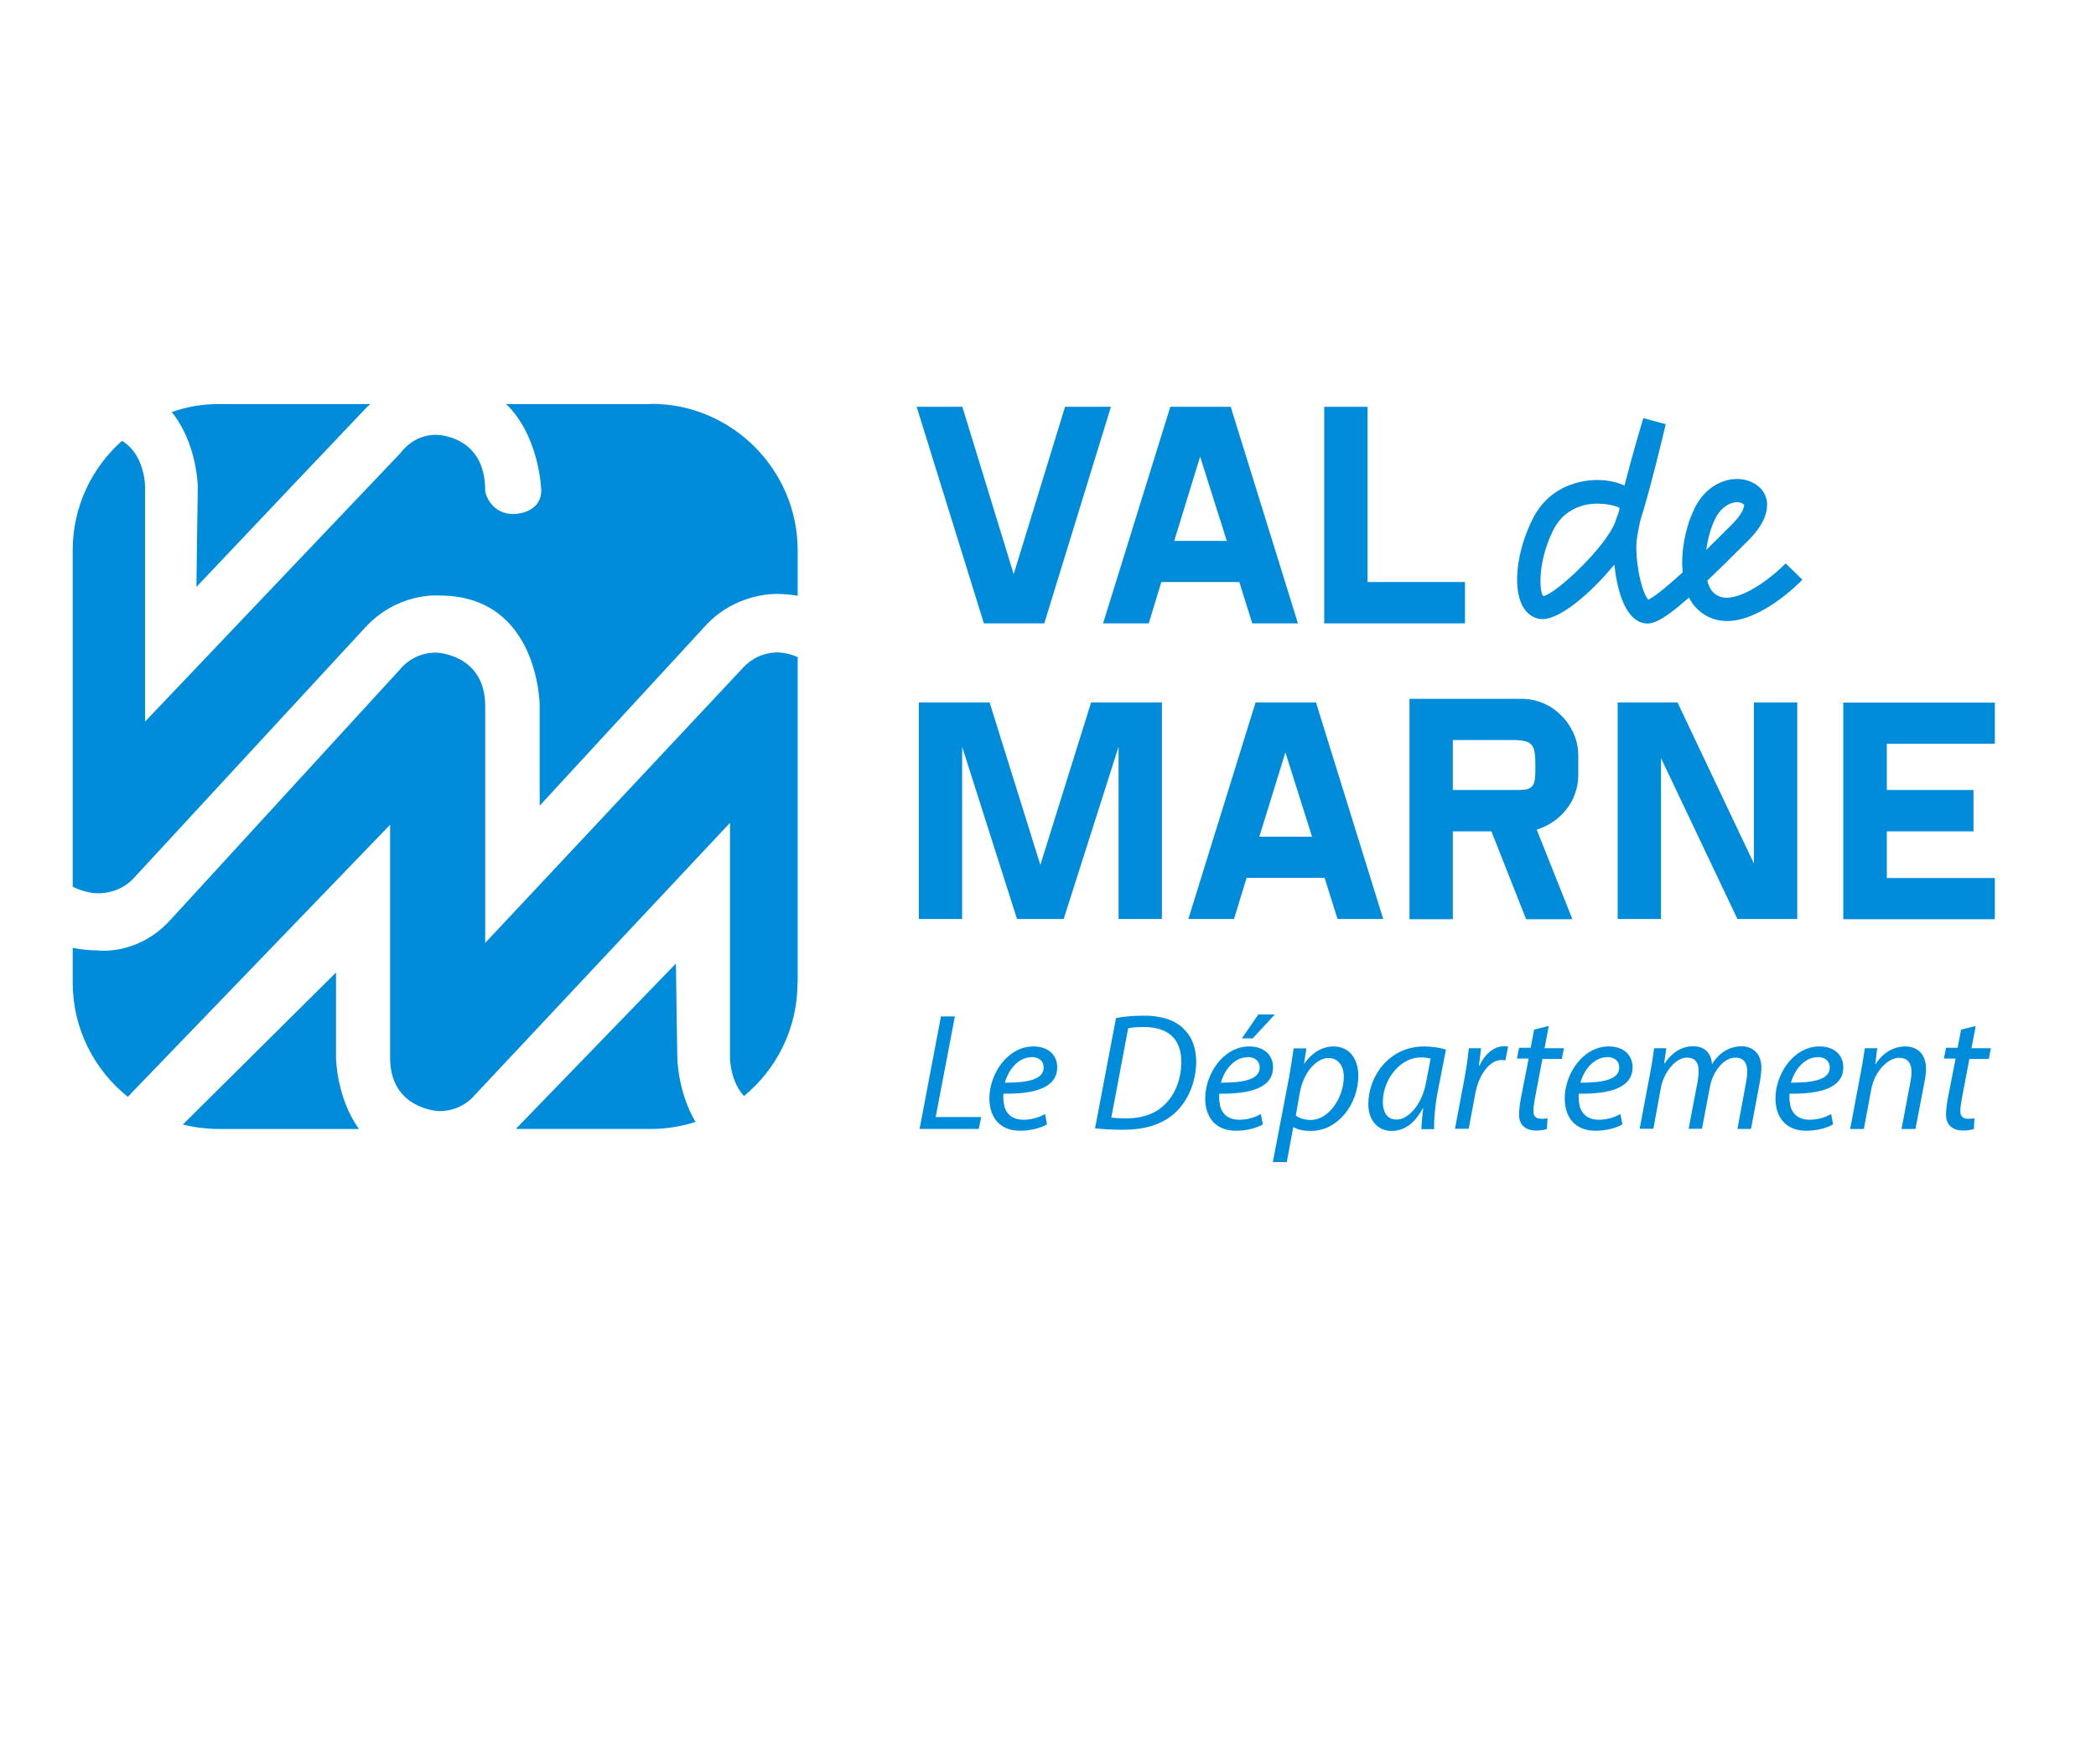 <?xml version="1.0" encoding="UTF-8"?>
<svg id="uuid-eaf4bfcf-2d4a-486c-8b2e-4cf759f8a1a1" data-name="Calque 1" xmlns="http://www.w3.org/2000/svg" viewBox="0 0 106.92 90">
  <defs>
    <style>
      .uuid-52fa8ab8-b879-4911-a7d6-709e13e0c18b {
        fill: #008bdb;
      }
    </style>
  </defs>
  <path class="uuid-52fa8ab8-b879-4911-a7d6-709e13e0c18b" d="M49.08,38.09v8.79h-2.21v-11.05h3.61l2.59,8.29,2.59-8.29h3.61v11.05h-2.21v-8.79l-2.8,8.79h-2.38l-2.8-8.79ZM67.57,44.78h-3.98l-.64,2.1h-2.33l3.43-11.05h3.08l3.43,11.05h-2.33l-.66-2.1ZM64.25,42.68h2.68l-1.36-4.3-1.33,4.3ZM71.89,35.65h5.75c.38,0,.75.08,1.1.23.35.15.65.36.91.63.27.26.47.57.63.92.15.35.23.72.23,1.11v.99c0,.33-.05.64-.16.94-.1.3-.25.57-.45.82-.19.24-.42.46-.68.63-.26.18-.54.31-.83.4l1.82,4.57h-2.36l-1.77-4.48h-1.97v4.48h-2.21v-11.23ZM74.11,40.3h3.1c.22,0,.4,0,.55-.02.14-.01.25-.05.34-.12.08-.06.14-.15.17-.28.03-.12.05-.29.05-.52v-.5c0-.22-.02-.4-.05-.55-.03-.14-.08-.25-.17-.34-.08-.09-.19-.14-.34-.17-.14-.03-.33-.05-.55-.05h-3.1v2.54ZM88.63,46.88l-3.9-8.21v8.21h-2.21v-11.05h3.05l3.9,8.22v-8.22h2.21v11.05h-3.05ZM94.03,35.84h7.73v2.1h-5.51v2.36h4.42v2.11h-4.42v2.38h5.51v2.1h-7.73v-11.05Z"/>
  <g>
    <path class="uuid-52fa8ab8-b879-4911-a7d6-709e13e0c18b" d="M82.87,24.77c-.59-.28-1.54-.41-2.52-.12-.68.2-1.6.68-2.17,1.83-.8,1.59-1.02,3.44-.53,4.4.2.39.51.63.89.69.93.16,2.65-1.35,3.81-2.77.12,1.1.47,2.78,1.51,2.99.37.07.83-.01,2.3-1.31.08.17.18.32.3.46.41.46.95.72,1.56.74,1.77.05,3.71-1.88,3.92-2.11l-.85-.83c-.48.5-1.98,1.78-3.05,1.75-.29-.01-.51-.12-.7-.33-.1-.12-.19-.31-.25-.54.53-.5,1.15-1.11,1.89-1.85l.24-.24c.35-.35.92-1.03.92-1.76,0-.04,0-.09,0-.13-.04-.38-.23-.7-.56-.92-.42-.28-.95-.36-1.49-.22-.69.18-1.28.69-1.63,1.4-.41.81-.65,1.85-.65,2.82,0,.16.01.32.03.47-1.04.95-1.53,1.3-1.76,1.4-.26-.27-.61-1.46-.61-2.75,0-.26.08-.72.2-1.27.52-1.63,1.27-4.78,1.3-4.93l-1.14-.31c-.09.29-.56,1.86-.96,3.43ZM82.52,26.26c-.04.13-.08.25-.12.36-.47,1.27-3.02,3.67-3.67,3.79-.09-.08-.15-.36-.15-.77,0-.65.16-1.62.66-2.61.31-.62.8-1.03,1.46-1.23.78-.23,1.66-.04,1.92.11,0,0-.01.11-.09.36ZM87.51,26.43c.2-.39.52-.69.88-.78.21-.06.39-.04.53.06.05.03.05.04.05.05,0,0,0,.01,0,.02,0,.17-.19.54-.57.92l-.25.25c-.41.41-.77.77-1.11,1.1.07-.55.22-1.12.47-1.62Z"/>
    <path class="uuid-52fa8ab8-b879-4911-a7d6-709e13e0c18b" d="M54.34,20.75h2.33l-3.4,11.05h-3.08l-3.43-11.05h2.33l2.62,8.54,2.62-8.54ZM63.22,29.69h-3.98l-.64,2.11h-2.33l3.43-11.05h3.08l3.43,11.05h-2.33l-.66-2.11ZM59.9,27.59h2.68l-1.36-4.3-1.32,4.3ZM67.55,20.75h2.21v8.94h4.97v2.11h-7.18v-11.05Z"/>
  </g>
  <g>
    <path class="uuid-52fa8ab8-b879-4911-a7d6-709e13e0c18b" d="M33.22,20.61h-7.4c1.71,1.66,1.79,4.37,1.79,4.41,0,.96-.93,1.2-1.43,1.2-.95,0-1.35-.75-1.43-1.15v-.03s0-.03,0-.03c0-2.78-2.41-2.83-2.51-2.83-1.14,0-1.75.85-1.8.92l-13.04,13.71v-11.99c0-.08-.03-1.65-1.18-2.33-1.54,1.37-2.51,3.36-2.51,5.57v17.17c.61.32,1.22.34,1.27.34,1.15,0,1.76-.69,1.8-.73l11.83-12.81c1.66-1.82,3.75-1.66,3.81-1.65,5.05,0,5.11,5.54,5.11,5.6v5.12c1.87-2.03,8.43-9.15,8.43-9.15,1.56-1.73,3.65-1.66,3.72-1.65.37,0,.7.04,1.01.09v-2.32c0-4.11-3.36-7.47-7.47-7.47Z"/>
    <path class="uuid-52fa8ab8-b879-4911-a7d6-709e13e0c18b" d="M9.32,57.36c.59.15,1.22.23,1.86.23h7.13c-1.15-1.6-1.17-3.62-1.17-3.65v-4.33c-1.53,1.52-6.22,6.17-7.81,7.75Z"/>
    <path class="uuid-52fa8ab8-b879-4911-a7d6-709e13e0c18b" d="M40.69,50.12v-16.6c-.51-.23-.97-.24-1.01-.24-1.14,0-1.76.77-1.81.82l-13.12,14v-12.09c0-2.6-2.41-2.72-2.51-2.72-1.15,0-1.76.77-1.8.82l-11.74,12.81c-1.66,1.83-3.68,1.57-3.72,1.56-.47,0-.89-.05-1.27-.13v1.78c0,2.35,1.1,4.45,2.81,5.82.11-.1.17-.18.18-.19l13.2-13.69v11.89c0,2.6,2.42,2.72,2.51,2.72,1.15,0,1.76-.76,1.8-.81l13.03-13.9v12c0,.07.02,1.18.71,1.94,1.67-1.37,2.73-3.45,2.73-5.76Z"/>
    <path class="uuid-52fa8ab8-b879-4911-a7d6-709e13e0c18b" d="M10.01,29.95c1.9-2.01,8.59-9.07,8.6-9.07.09-.1.19-.19.28-.27h-7.71c-.85,0-1.66.14-2.42.41,1.3,1.6,1.33,3.79,1.33,3.82,0,0-.06,3.97-.07,5.11Z"/>
    <path class="uuid-52fa8ab8-b879-4911-a7d6-709e13e0c18b" d="M26.33,57.59h6.88c.79,0,1.55-.13,2.27-.36-.91-1.53-.93-3.26-.93-3.29,0,0-.06-3.72-.07-4.79-1.62,1.68-6.88,7.11-8.16,8.43Z"/>
  </g>
  <g>
    <path class="uuid-52fa8ab8-b879-4911-a7d6-709e13e0c18b" d="M48,51.85h.71l-.98,5.13h2.32l-.12.61h-3.02l1.09-5.74Z"/>
    <path class="uuid-52fa8ab8-b879-4911-a7d6-709e13e0c18b" d="M53.4,57.36c-.31.18-.81.32-1.36.32-1.09,0-1.57-.74-1.57-1.65,0-1.24.92-2.65,2.25-2.65.78,0,1.21.47,1.21,1.06,0,1.08-1.22,1.37-2.74,1.35-.03.18,0,.56.09.78.16.37.49.55.92.55.49,0,.85-.15,1.11-.29l.1.53ZM52.61,53.93c-.67,0-1.18.66-1.35,1.3,1.11,0,1.98-.14,1.98-.78,0-.34-.26-.53-.63-.53Z"/>
    <path class="uuid-52fa8ab8-b879-4911-a7d6-709e13e0c18b" d="M56.94,51.93c.43-.08.92-.12,1.42-.12.96,0,1.69.27,2.11.77.31.32.54.83.55,1.56,0,1.04-.42,2.07-1.16,2.7-.66.55-1.5.79-2.6.79-.5,0-1.02-.03-1.4-.07l1.07-5.63ZM56.69,57.01c.26.03.53.04.74.04.91,0,1.58-.27,2.05-.77.51-.53.78-1.3.78-2.11,0-1.02-.5-1.78-1.93-1.78-.26,0-.57.02-.78.06l-.86,4.56Z"/>
    <path class="uuid-52fa8ab8-b879-4911-a7d6-709e13e0c18b" d="M64.41,57.36c-.31.18-.81.32-1.36.32-1.09,0-1.57-.74-1.57-1.65,0-1.24.92-2.65,2.25-2.65.78,0,1.21.47,1.21,1.06,0,1.08-1.22,1.37-2.74,1.35-.03.18,0,.56.09.78.16.37.49.55.92.55.49,0,.85-.15,1.11-.29l.1.53ZM63.63,53.93c-.67,0-1.18.66-1.35,1.3,1.11,0,1.98-.14,1.98-.78,0-.34-.26-.53-.63-.53ZM65.03,51.75l-1.13,1.22h-.55l.84-1.22h.84Z"/>
    <path class="uuid-52fa8ab8-b879-4911-a7d6-709e13e0c18b" d="M64.93,59.28l.83-4.34c.09-.49.17-1.05.23-1.46h.65l-.12.77h.02c.37-.54.92-.87,1.48-.87.89,0,1.27.73,1.27,1.49,0,1.45-1.04,2.82-2.41,2.82-.44,0-.73-.09-.89-.19h-.02l-.33,1.78h-.7ZM66.09,56.9c.18.14.45.23.78.23.91,0,1.68-1.13,1.68-2.21,0-.43-.2-.95-.79-.95-.55,0-1.25.64-1.46,1.79l-.2,1.15Z"/>
    <path class="uuid-52fa8ab8-b879-4911-a7d6-709e13e0c18b" d="M72.51,57.59c0-.25.04-.64.09-1.06h-.02c-.45.85-1.01,1.16-1.6,1.16-.72,0-1.18-.58-1.18-1.36,0-1.43,1.06-2.95,2.85-2.95.39,0,.83.07,1.11.16l-.42,2.15c-.14.72-.2,1.45-.18,1.91h-.66ZM72.97,54c-.1-.03-.26-.06-.49-.06-1.06,0-1.93,1.12-1.94,2.26,0,.46.16.91.71.91.59,0,1.29-.77,1.49-1.87l.24-1.24Z"/>
    <path class="uuid-52fa8ab8-b879-4911-a7d6-709e13e0c18b" d="M74.22,57.59l.5-2.66c.1-.54.17-1.08.21-1.46h.62c-.03.29-.07.58-.11.89h.03c.26-.56.71-.99,1.26-.99.06,0,.14,0,.2.02l-.14.7s-.11-.02-.19-.02c-.61,0-1.16.74-1.34,1.7l-.34,1.81h-.71Z"/>
    <path class="uuid-52fa8ab8-b879-4911-a7d6-709e13e0c18b" d="M79,52.36l-.21,1.11h.99l-.11.55h-.99l-.38,2c-.04.23-.08.44-.08.66,0,.25.12.39.39.39.12,0,.24,0,.33-.03l-.03.55c-.13.05-.34.08-.55.08-.63,0-.87-.38-.87-.8,0-.24.03-.48.08-.78l.41-2.09h-.6l.11-.55h.59l.18-.93.73-.18Z"/>
    <path class="uuid-52fa8ab8-b879-4911-a7d6-709e13e0c18b" d="M82.75,57.36c-.31.18-.81.32-1.36.32-1.09,0-1.57-.74-1.57-1.65,0-1.24.92-2.65,2.25-2.65.78,0,1.21.47,1.21,1.06,0,1.08-1.22,1.37-2.74,1.35-.03.18,0,.56.09.78.16.37.49.55.92.55.49,0,.85-.15,1.11-.29l.1.53ZM81.97,53.93c-.67,0-1.18.66-1.35,1.3,1.11,0,1.98-.14,1.98-.78,0-.34-.26-.53-.63-.53Z"/>
    <path class="uuid-52fa8ab8-b879-4911-a7d6-709e13e0c18b" d="M83.64,57.59l.55-2.92c.09-.46.14-.86.19-1.2h.62l-.11.77h.03c.38-.57.9-.87,1.45-.87.63,0,.93.4.96.92.37-.6.89-.91,1.52-.92.48,0,1,.31,1,1.08,0,.2-.03.47-.07.7l-.46,2.44h-.69l.44-2.38c.03-.15.06-.37.06-.54,0-.43-.16-.72-.62-.72-.51,0-1.12.6-1.29,1.52l-.4,2.11h-.68l.46-2.42c.03-.18.05-.34.05-.5,0-.35-.09-.71-.61-.71s-1.16.68-1.32,1.56l-.38,2.07h-.69Z"/>
    <path class="uuid-52fa8ab8-b879-4911-a7d6-709e13e0c18b" d="M93.5,57.36c-.31.18-.81.32-1.36.32-1.09,0-1.57-.74-1.57-1.65,0-1.24.92-2.65,2.25-2.65.78,0,1.21.47,1.21,1.06,0,1.08-1.22,1.37-2.74,1.35-.03.18,0,.56.09.78.16.37.49.55.92.55.49,0,.85-.15,1.11-.29l.1.53ZM92.71,53.93c-.67,0-1.18.66-1.35,1.3,1.11,0,1.98-.14,1.98-.78,0-.34-.26-.53-.63-.53Z"/>
    <path class="uuid-52fa8ab8-b879-4911-a7d6-709e13e0c18b" d="M94.38,57.59l.55-2.92c.09-.46.14-.86.2-1.2h.63l-.1.81h.02c.37-.58.92-.9,1.52-.9.49,0,1.05.28,1.05,1.15,0,.18-.03.44-.08.66l-.46,2.4h-.71l.45-2.38c.03-.16.06-.36.06-.53,0-.42-.16-.72-.65-.72s-1.22.6-1.41,1.63l-.37,2h-.71Z"/>
    <path class="uuid-52fa8ab8-b879-4911-a7d6-709e13e0c18b" d="M100.78,52.36l-.21,1.11h.99l-.11.55h-.99l-.38,2c-.04.23-.08.44-.08.66,0,.25.12.39.39.39.12,0,.24,0,.33-.03l-.03.55c-.13.05-.34.08-.55.08-.63,0-.87-.38-.87-.8,0-.24.03-.48.08-.78l.41-2.09h-.6l.11-.55h.59l.18-.93.73-.18Z"/>
  </g>
</svg>